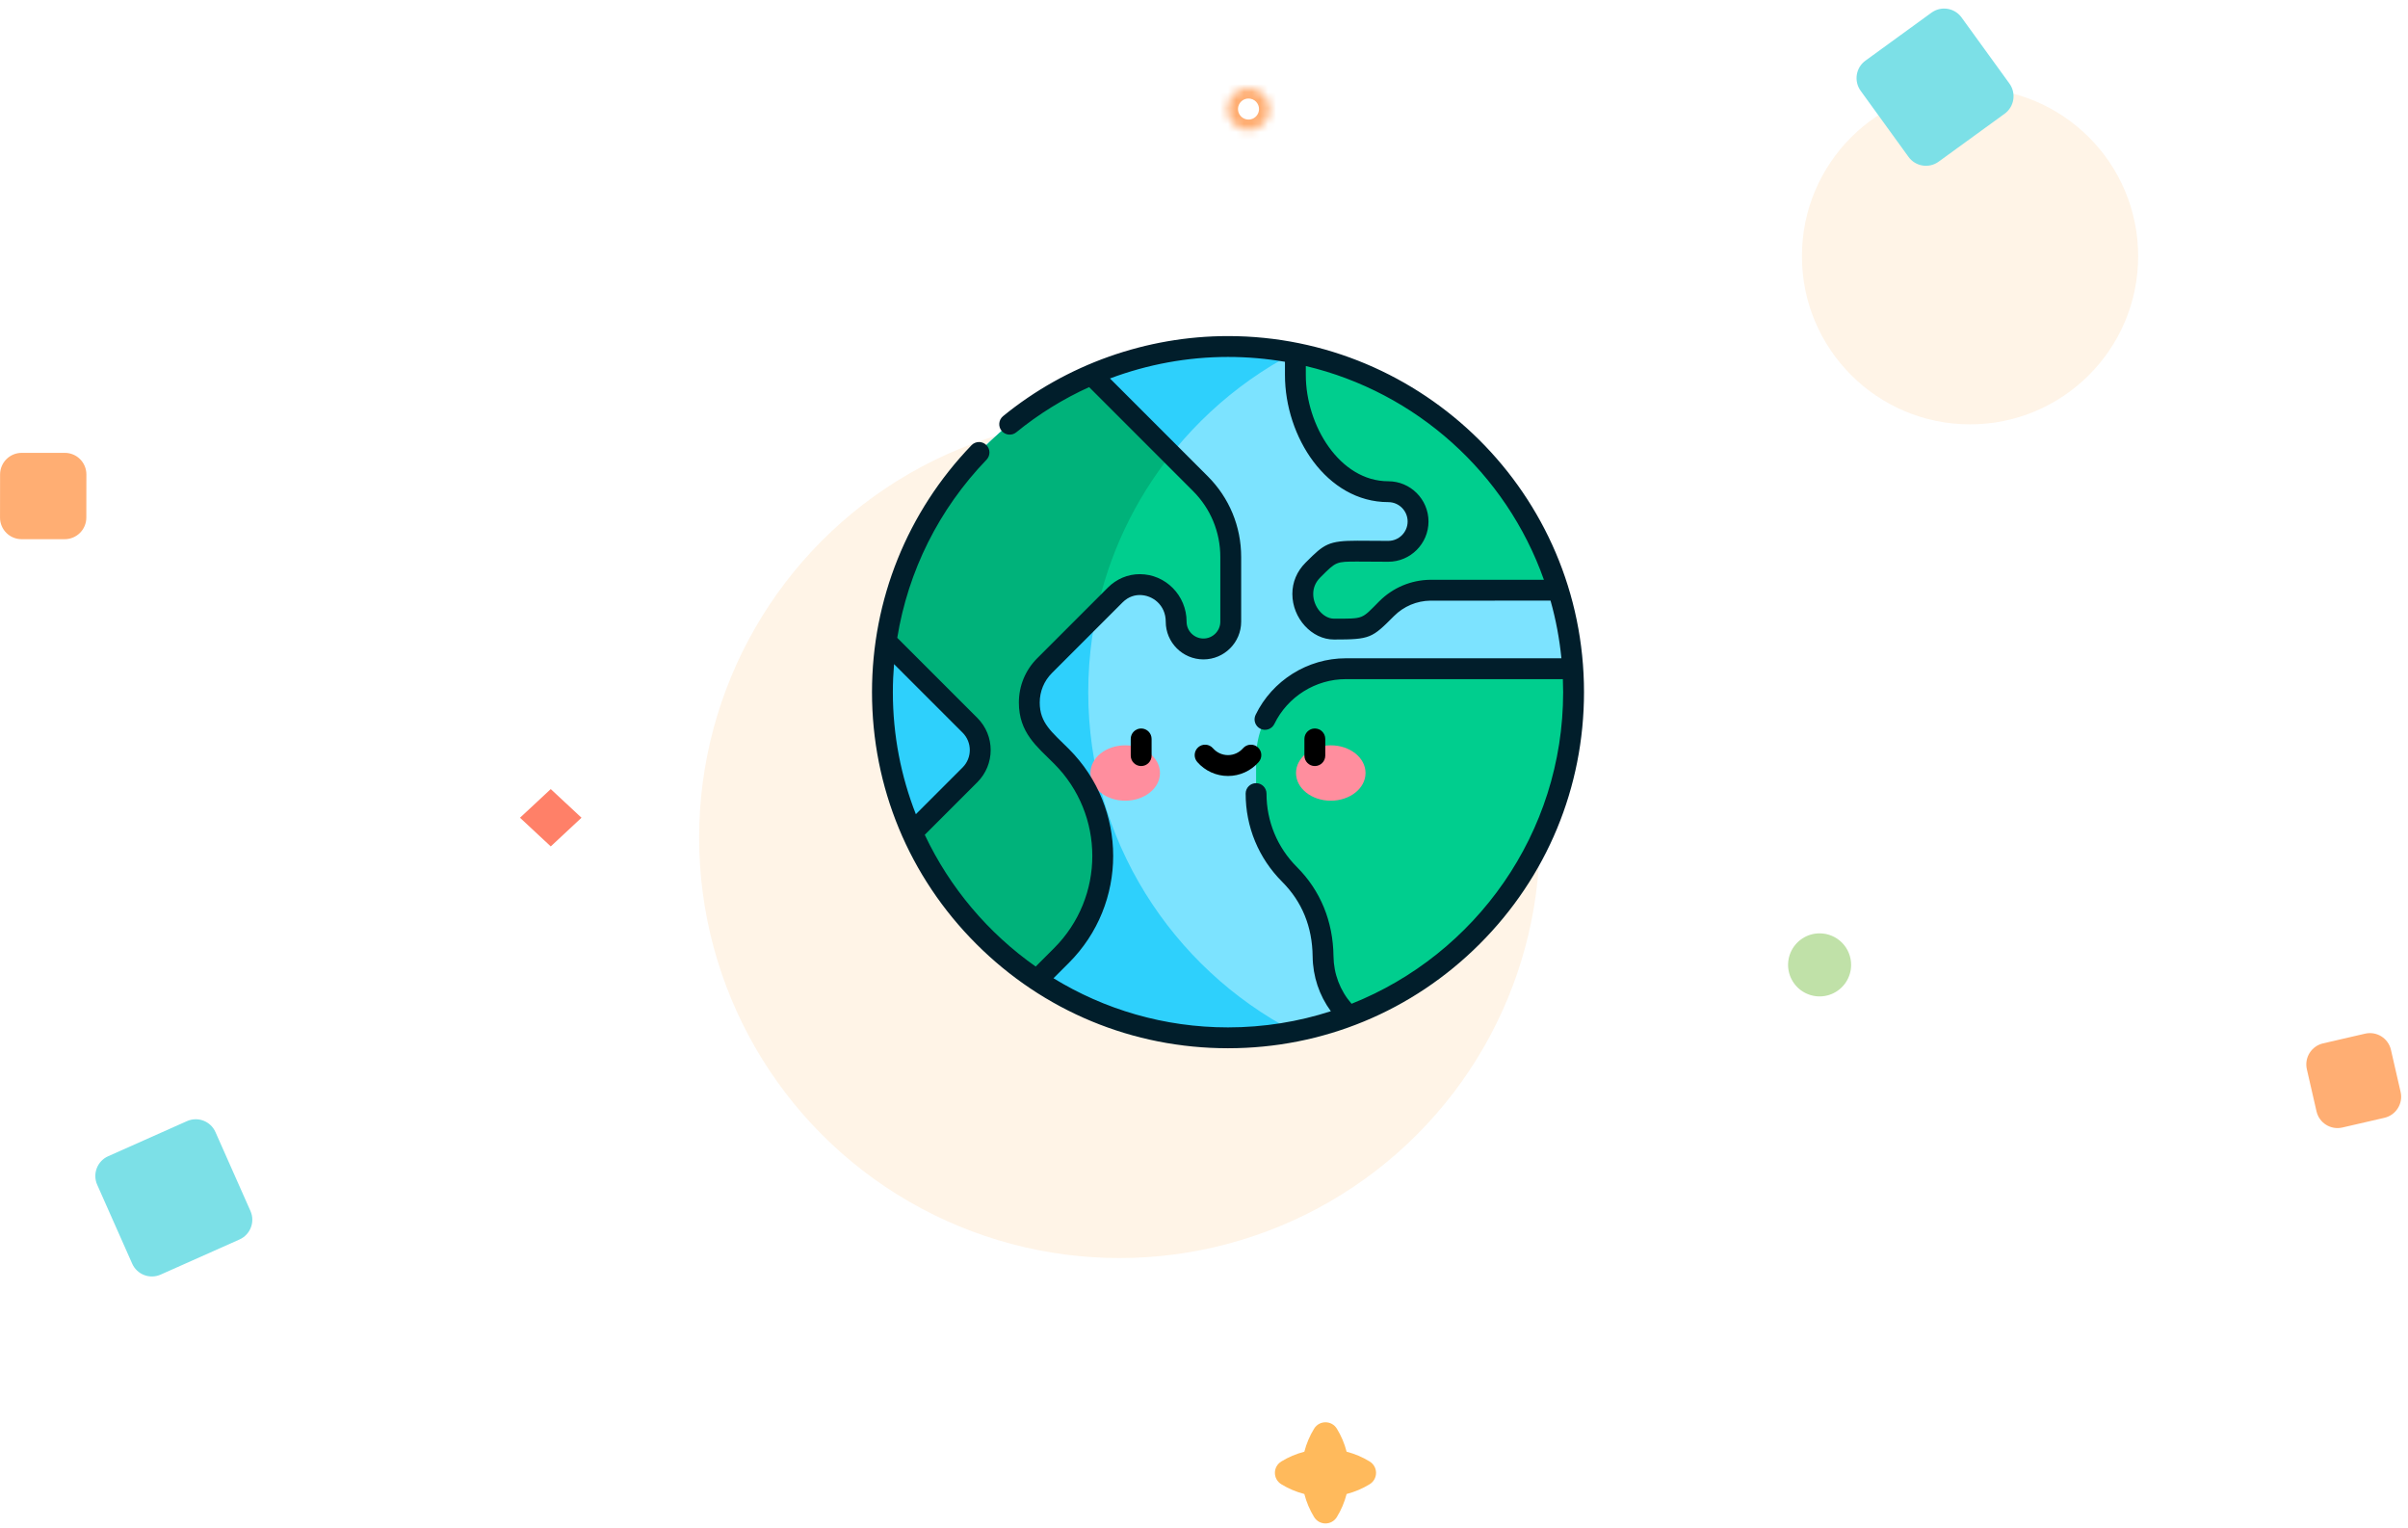 <svg width="301" height="191" viewBox="0 0 301 191" fill="none" xmlns="http://www.w3.org/2000/svg">
<path d="M231.39 120.581C231.39 121.36 231.159 122.122 230.726 122.77C230.293 123.418 229.678 123.923 228.958 124.222C228.237 124.52 227.445 124.598 226.681 124.445C225.916 124.293 225.214 123.918 224.663 123.366C224.112 122.815 223.737 122.113 223.585 121.348C223.433 120.584 223.512 119.791 223.81 119.072C224.109 118.352 224.614 117.736 225.263 117.304C225.911 116.871 226.673 116.64 227.452 116.641C227.97 116.641 228.482 116.743 228.96 116.941C229.438 117.139 229.872 117.429 230.238 117.795C230.604 118.161 230.894 118.595 231.091 119.073C231.289 119.551 231.391 120.064 231.39 120.581Z" fill="#C0E1A8"/>
<circle opacity="0.2" cx="246.255" cy="32.015" r="21.015" fill="#FFCC87"/>
<circle opacity="0.2" cx="139.929" cy="104.681" r="52.538" fill="#FFCC87"/>
<path d="M68.844 98.612L65 102.193L68.844 105.775L72.688 102.193L68.844 98.612Z" fill="#FF8068"/>
<mask id="path-5-inside-1_9148_34399" fill="white">
<path d="M158.691 13.627C158.691 14.146 158.537 14.655 158.248 15.086C157.96 15.518 157.549 15.855 157.069 16.054C156.589 16.253 156.061 16.305 155.551 16.203C155.042 16.102 154.574 15.851 154.206 15.484C153.839 15.116 153.589 14.648 153.488 14.139C153.387 13.629 153.439 13.101 153.638 12.621C153.837 12.141 154.174 11.73 154.606 11.442C155.038 11.153 155.546 11 156.066 11C156.411 11 156.752 11.068 157.071 11.2C157.39 11.332 157.679 11.525 157.923 11.77C158.167 12.013 158.36 12.303 158.492 12.622C158.624 12.94 158.692 13.282 158.691 13.627Z"/>
</mask>
<path d="M156.066 11L156.065 12.313H156.066L156.066 11ZM157.378 13.627C157.378 13.887 157.301 14.141 157.156 14.357L159.341 15.816C159.774 15.168 160.005 14.406 160.005 13.627L157.378 13.627ZM157.156 14.357C157.012 14.573 156.807 14.741 156.567 14.84L157.572 17.267C158.292 16.969 158.907 16.464 159.341 15.816L157.156 14.357ZM156.567 14.84C156.327 14.94 156.063 14.966 155.808 14.915L155.295 17.491C156.059 17.644 156.852 17.566 157.572 17.267L156.567 14.84ZM155.808 14.915C155.553 14.864 155.319 14.739 155.135 14.555L153.277 16.412C153.828 16.964 154.53 17.339 155.295 17.491L155.808 14.915ZM155.135 14.555C154.952 14.372 154.827 14.137 154.776 13.883L152.199 14.394C152.351 15.159 152.726 15.861 153.277 16.412L155.135 14.555ZM154.776 13.883C154.726 13.628 154.752 13.364 154.851 13.124L152.425 12.117C152.126 12.837 152.048 13.63 152.199 14.394L154.776 13.883ZM154.851 13.124C154.951 12.884 155.119 12.679 155.335 12.534L153.877 10.35C153.229 10.782 152.723 11.398 152.425 12.117L154.851 13.124ZM155.335 12.534C155.551 12.39 155.805 12.313 156.065 12.313L156.067 9.687C155.287 9.686 154.525 9.917 153.877 10.35L155.335 12.534ZM156.066 12.313C156.238 12.313 156.409 12.347 156.568 12.413L157.574 9.987C157.096 9.789 156.583 9.687 156.066 9.687L156.066 12.313ZM156.568 12.413C156.727 12.479 156.872 12.576 156.994 12.698L158.852 10.841C158.486 10.475 158.052 10.185 157.574 9.987L156.568 12.413ZM156.994 12.698C157.116 12.82 157.212 12.965 157.278 13.124L159.706 12.12C159.508 11.642 159.218 11.207 158.852 10.841L156.994 12.698ZM157.278 13.124C157.344 13.283 157.378 13.454 157.378 13.626L160.005 13.628C160.005 13.11 159.903 12.598 159.706 12.12L157.278 13.124Z" fill="#FFAE73" mask="url(#path-5-inside-1_9148_34399)"/>
<path d="M171.201 182.638C170.32 182.099 169.354 181.685 168.327 181.421C168.063 180.394 167.649 179.428 167.11 178.547C166.453 177.474 164.916 177.474 164.259 178.547C163.72 179.428 163.306 180.394 163.042 181.421C162.015 181.685 161.049 182.099 160.168 182.638C159.095 183.295 159.095 184.832 160.168 185.489C161.049 186.028 162.015 186.442 163.042 186.706C163.306 187.732 163.72 188.699 164.259 189.58C164.916 190.653 166.453 190.653 167.11 189.58C167.649 188.699 168.063 187.733 168.327 186.706C169.353 186.442 170.32 186.028 171.201 185.489C172.274 184.832 172.274 183.295 171.201 182.638Z" fill="#FFBA5C"/>
<path d="M241.432 1.585L233.182 7.579C231.977 8.454 231.708 10.142 232.582 11.348L238.565 19.606C239.439 20.812 241.125 21.08 242.33 20.204L250.58 14.211C251.785 13.335 252.053 11.648 251.179 10.441L245.196 2.184C244.322 0.977 242.637 0.709 241.432 1.585Z" fill="#7CE0E7"/>
<path d="M23.374 140.107L13.519 144.495C12.158 145.101 11.544 146.696 12.149 148.057L16.523 157.918C17.128 159.28 18.72 159.893 20.081 159.287L29.937 154.899C31.297 154.293 31.911 152.698 31.307 151.336L26.932 141.475C26.328 140.114 24.735 139.501 23.374 140.107Z" fill="#7CE0E7"/>
<path d="M295.638 129.178L290.382 130.391C288.93 130.726 288.024 132.175 288.357 133.627L289.564 138.884C289.897 140.336 291.344 141.241 292.795 140.906L298.051 139.693C299.502 139.358 300.409 137.909 300.075 136.457L298.869 131.2C298.536 129.748 297.089 128.843 295.638 129.178Z" fill="#FFAE73"/>
<path d="M8.105 56.594H2.711C1.221 56.594 0.012 57.801 0.01 59.291L0.003 64.685C0.001 66.174 1.207 67.382 2.697 67.382H8.091C9.58 67.382 10.789 66.174 10.791 64.685L10.798 59.291C10.8 57.801 9.594 56.594 8.105 56.594Z" fill="#FFAE73"/>
<path d="M161.754 44.096C159.082 43.579 156.324 43.305 153.501 43.305C129.644 43.305 110.305 62.644 110.305 86.501C110.305 110.358 129.644 129.697 153.501 129.697C156.324 129.697 159.082 129.423 161.754 128.906C181.662 125.054 196.697 107.535 196.697 86.501C196.697 65.467 181.662 47.948 161.754 44.096Z" fill="#7CE3FF"/>
<path d="M136.031 86.501C136.031 68.066 146.468 52.071 161.754 44.096C159.082 43.579 156.324 43.305 153.501 43.305C129.644 43.305 110.305 62.644 110.305 86.501C110.305 110.358 129.644 129.697 153.501 129.697C156.324 129.697 159.082 129.423 161.754 128.906C146.468 120.931 136.031 104.936 136.031 86.501Z" fill="#2ED0FC"/>
<path d="M161.924 44.127L161.924 46.876C161.924 53.829 166.636 61.445 173.533 61.445C175.591 61.445 177.259 63.113 177.259 65.171C177.259 67.219 175.591 68.897 173.533 68.897C166.371 68.897 166.869 68.487 164.114 71.242C161.283 74.073 163.664 78.616 166.739 78.616C170.971 78.616 170.822 78.573 173.332 76.063C174.786 74.609 176.749 73.784 178.802 73.759V73.759V73.759C179.058 73.755 177.124 73.756 194.786 73.756C190.156 58.738 177.555 47.217 161.924 44.127Z" fill="#00CE8E"/>
<path d="M168.22 83.568C162.033 83.568 157.01 88.588 157.01 94.778V99.174C157.01 102.963 158.515 106.597 161.194 109.276C163.797 111.879 165.334 115.336 165.382 119.504C165.416 122.434 166.643 125.081 168.605 126.978C186.165 120.422 197.903 103.038 196.598 83.568C195.206 83.568 169.628 83.568 168.22 83.568Z" fill="#00CE8E"/>
<path d="M150.048 60.44L146.391 56.783H137.033V76.726L139.404 74.356C142.229 71.53 147.021 73.621 147.021 77.69C147.021 79.574 148.548 81.101 150.432 81.101C152.316 81.101 153.843 79.574 153.843 77.69V69.604C153.843 66.167 152.478 62.87 150.048 60.44Z" fill="#00CE8E"/>
<path d="M136.419 46.812C122.917 52.631 112.975 65.138 110.766 80.161L121.247 90.64C122.957 92.35 122.957 95.121 121.247 96.831L114.021 104.057C117.373 111.583 122.812 117.972 129.604 122.491L132.687 119.408C139.555 112.54 139.559 101.392 132.687 94.52C130.551 92.385 128.662 90.969 128.662 87.796C128.662 86.067 129.349 84.409 130.571 83.187L137.032 76.726C138.575 69.302 141.839 62.509 146.39 56.783L136.419 46.812Z" fill="#00B27A"/>
<path d="M140.652 100.064C143.052 100.064 144.998 98.515 144.998 96.603C144.998 94.692 143.052 93.143 140.652 93.143C138.252 93.143 136.307 94.692 136.307 96.603C136.307 98.515 138.252 100.064 140.652 100.064Z" fill="#FF8E9E"/>
<path d="M166.348 100.064C168.748 100.064 170.693 98.515 170.693 96.603C170.693 94.692 168.748 93.143 166.348 93.143C163.948 93.143 162.002 94.692 162.002 96.603C162.002 98.515 163.948 100.064 166.348 100.064Z" fill="#FF8E9E"/>
<path d="M153.5 42C143.317 42 133.315 45.534 125.386 52.004C124.828 52.46 124.744 53.281 125.2 53.839C125.655 54.397 126.477 54.48 127.034 54.025C129.824 51.748 132.89 49.854 136.14 48.377L149.125 61.362C151.326 63.563 152.539 66.49 152.539 69.604V77.69C152.539 78.852 151.593 79.797 150.431 79.797C149.27 79.797 148.324 78.852 148.324 77.69C148.324 74.417 145.699 71.753 142.472 71.753C140.982 71.753 139.564 72.35 138.481 73.434L129.65 82.265C128.172 83.742 127.359 85.707 127.359 87.796C127.359 91.565 129.617 93.293 131.765 95.442C138.132 101.809 138.13 112.121 131.765 118.486L129.462 120.79C123.527 116.616 118.72 110.944 115.596 104.326L122.169 97.753C124.389 95.532 124.39 91.938 122.169 89.718L112.157 79.708C113.513 71.371 117.357 63.639 123.317 57.449C123.816 56.93 123.8 56.105 123.282 55.606C122.763 55.106 121.938 55.122 121.438 55.641C113.417 63.972 109 74.932 109 86.5C109 98.386 113.629 109.561 122.034 117.966C130.439 126.371 141.614 131 153.5 131C165.37 131 176.537 126.378 184.944 117.986C193.363 109.581 198 98.399 198 86.5C198 61.691 177.828 42 153.5 42V42ZM111.755 82.994L120.325 91.562C121.526 92.763 121.526 94.707 120.325 95.909L114.482 101.752C112.627 97.023 111.607 91.879 111.607 86.5C111.607 85.323 111.659 84.154 111.755 82.994ZM192.988 72.453C178.834 72.453 178.851 72.45 178.732 72.459C178.741 72.458 178.75 72.457 178.785 72.456C176.376 72.486 174.111 73.44 172.409 75.142C170.144 77.413 170.554 77.313 166.763 77.313H166.739C165.409 77.313 164.152 75.813 164.152 74.227C164.152 73.445 164.449 72.751 165.036 72.164L165.135 72.065C167.02 70.18 167.02 70.18 169.682 70.18C170.631 70.18 171.892 70.201 173.532 70.201C176.305 70.201 178.562 67.945 178.562 65.172C178.562 62.399 176.305 60.143 173.532 60.143C167.459 60.143 163.227 53.152 163.227 46.877V45.742C177.015 49.015 188.261 59.102 192.988 72.453ZM168.945 125.441C167.509 123.788 166.712 121.704 166.686 119.49C166.635 115.145 165.055 111.294 162.116 108.355C159.664 105.903 158.313 102.643 158.313 99.174C158.313 98.454 157.73 97.871 157.01 97.871C156.29 97.871 155.706 98.454 155.706 99.174C155.706 103.339 157.328 107.254 160.273 110.199C162.755 112.682 164.036 115.818 164.079 119.52C164.108 122.023 164.907 124.394 166.356 126.372C162.303 127.682 157.983 128.393 153.5 128.393C145.515 128.393 138.044 126.146 131.687 122.252L133.609 120.33C140.993 112.945 140.994 100.984 133.609 93.598C131.478 91.468 129.966 90.371 129.966 87.796C129.966 86.403 130.508 85.094 131.493 84.109L140.325 75.278C141.082 74.52 141.911 74.361 142.472 74.361C144.067 74.361 145.717 75.606 145.717 77.69C145.717 80.29 147.832 82.405 150.431 82.405C153.031 82.405 155.146 80.29 155.146 77.69V69.604C155.146 65.794 153.662 62.212 150.968 59.518L138.747 47.297C143.434 45.535 148.436 44.607 153.5 44.607C155.924 44.607 158.302 44.816 160.62 45.212V46.877C160.62 54.543 165.808 62.75 173.532 62.75C174.868 62.75 175.954 63.836 175.954 65.172C175.954 66.507 174.868 67.594 173.532 67.594C171.894 67.594 170.657 67.572 169.682 67.572C166.054 67.572 165.52 67.992 163.291 70.222L163.192 70.321C162.114 71.398 161.545 72.749 161.545 74.227C161.545 77.26 163.972 79.92 166.739 79.92H166.763C171.29 79.92 171.5 79.746 174.253 76.986C175.471 75.768 177.092 75.085 178.82 75.063C178.851 75.063 178.873 75.062 178.889 75.062C179.143 75.06 193.479 75.061 193.817 75.061C194.498 77.479 194.933 79.832 195.177 82.266H168.22C163.454 82.266 159.031 85.04 156.951 89.334C156.637 89.982 156.908 90.761 157.556 91.075C158.205 91.39 158.985 91.117 159.298 90.47C160.945 87.07 164.447 84.873 168.22 84.873H195.358C195.378 85.415 195.393 85.958 195.393 86.5C195.393 104.148 184.423 119.281 168.945 125.441Z" fill="#011E2B"/>
<path d="M142.646 91.039C141.925 91.039 141.342 91.623 141.342 92.343V94.429C141.342 95.149 141.925 95.732 142.646 95.732C143.366 95.732 143.949 95.149 143.949 94.429V92.343C143.949 91.623 143.366 91.039 142.646 91.039Z" fill="black"/>
<path d="M164.354 91.039C163.634 91.039 163.051 91.623 163.051 92.343V94.429C163.051 95.149 163.634 95.732 164.354 95.732C165.075 95.732 165.658 95.149 165.658 94.429V92.343C165.658 91.623 165.075 91.039 164.354 91.039Z" fill="black"/>
<path d="M157.218 93.383C156.675 92.91 155.852 92.967 155.379 93.51C154.904 94.054 154.219 94.367 153.5 94.367C152.78 94.367 152.095 94.054 151.621 93.51C151.148 92.967 150.324 92.911 149.781 93.383C149.238 93.856 149.182 94.68 149.655 95.223C150.624 96.336 152.026 96.974 153.499 96.974C154.973 96.974 156.375 96.336 157.344 95.223C157.818 94.68 157.761 93.856 157.218 93.383Z" fill="black"/>
</svg>
